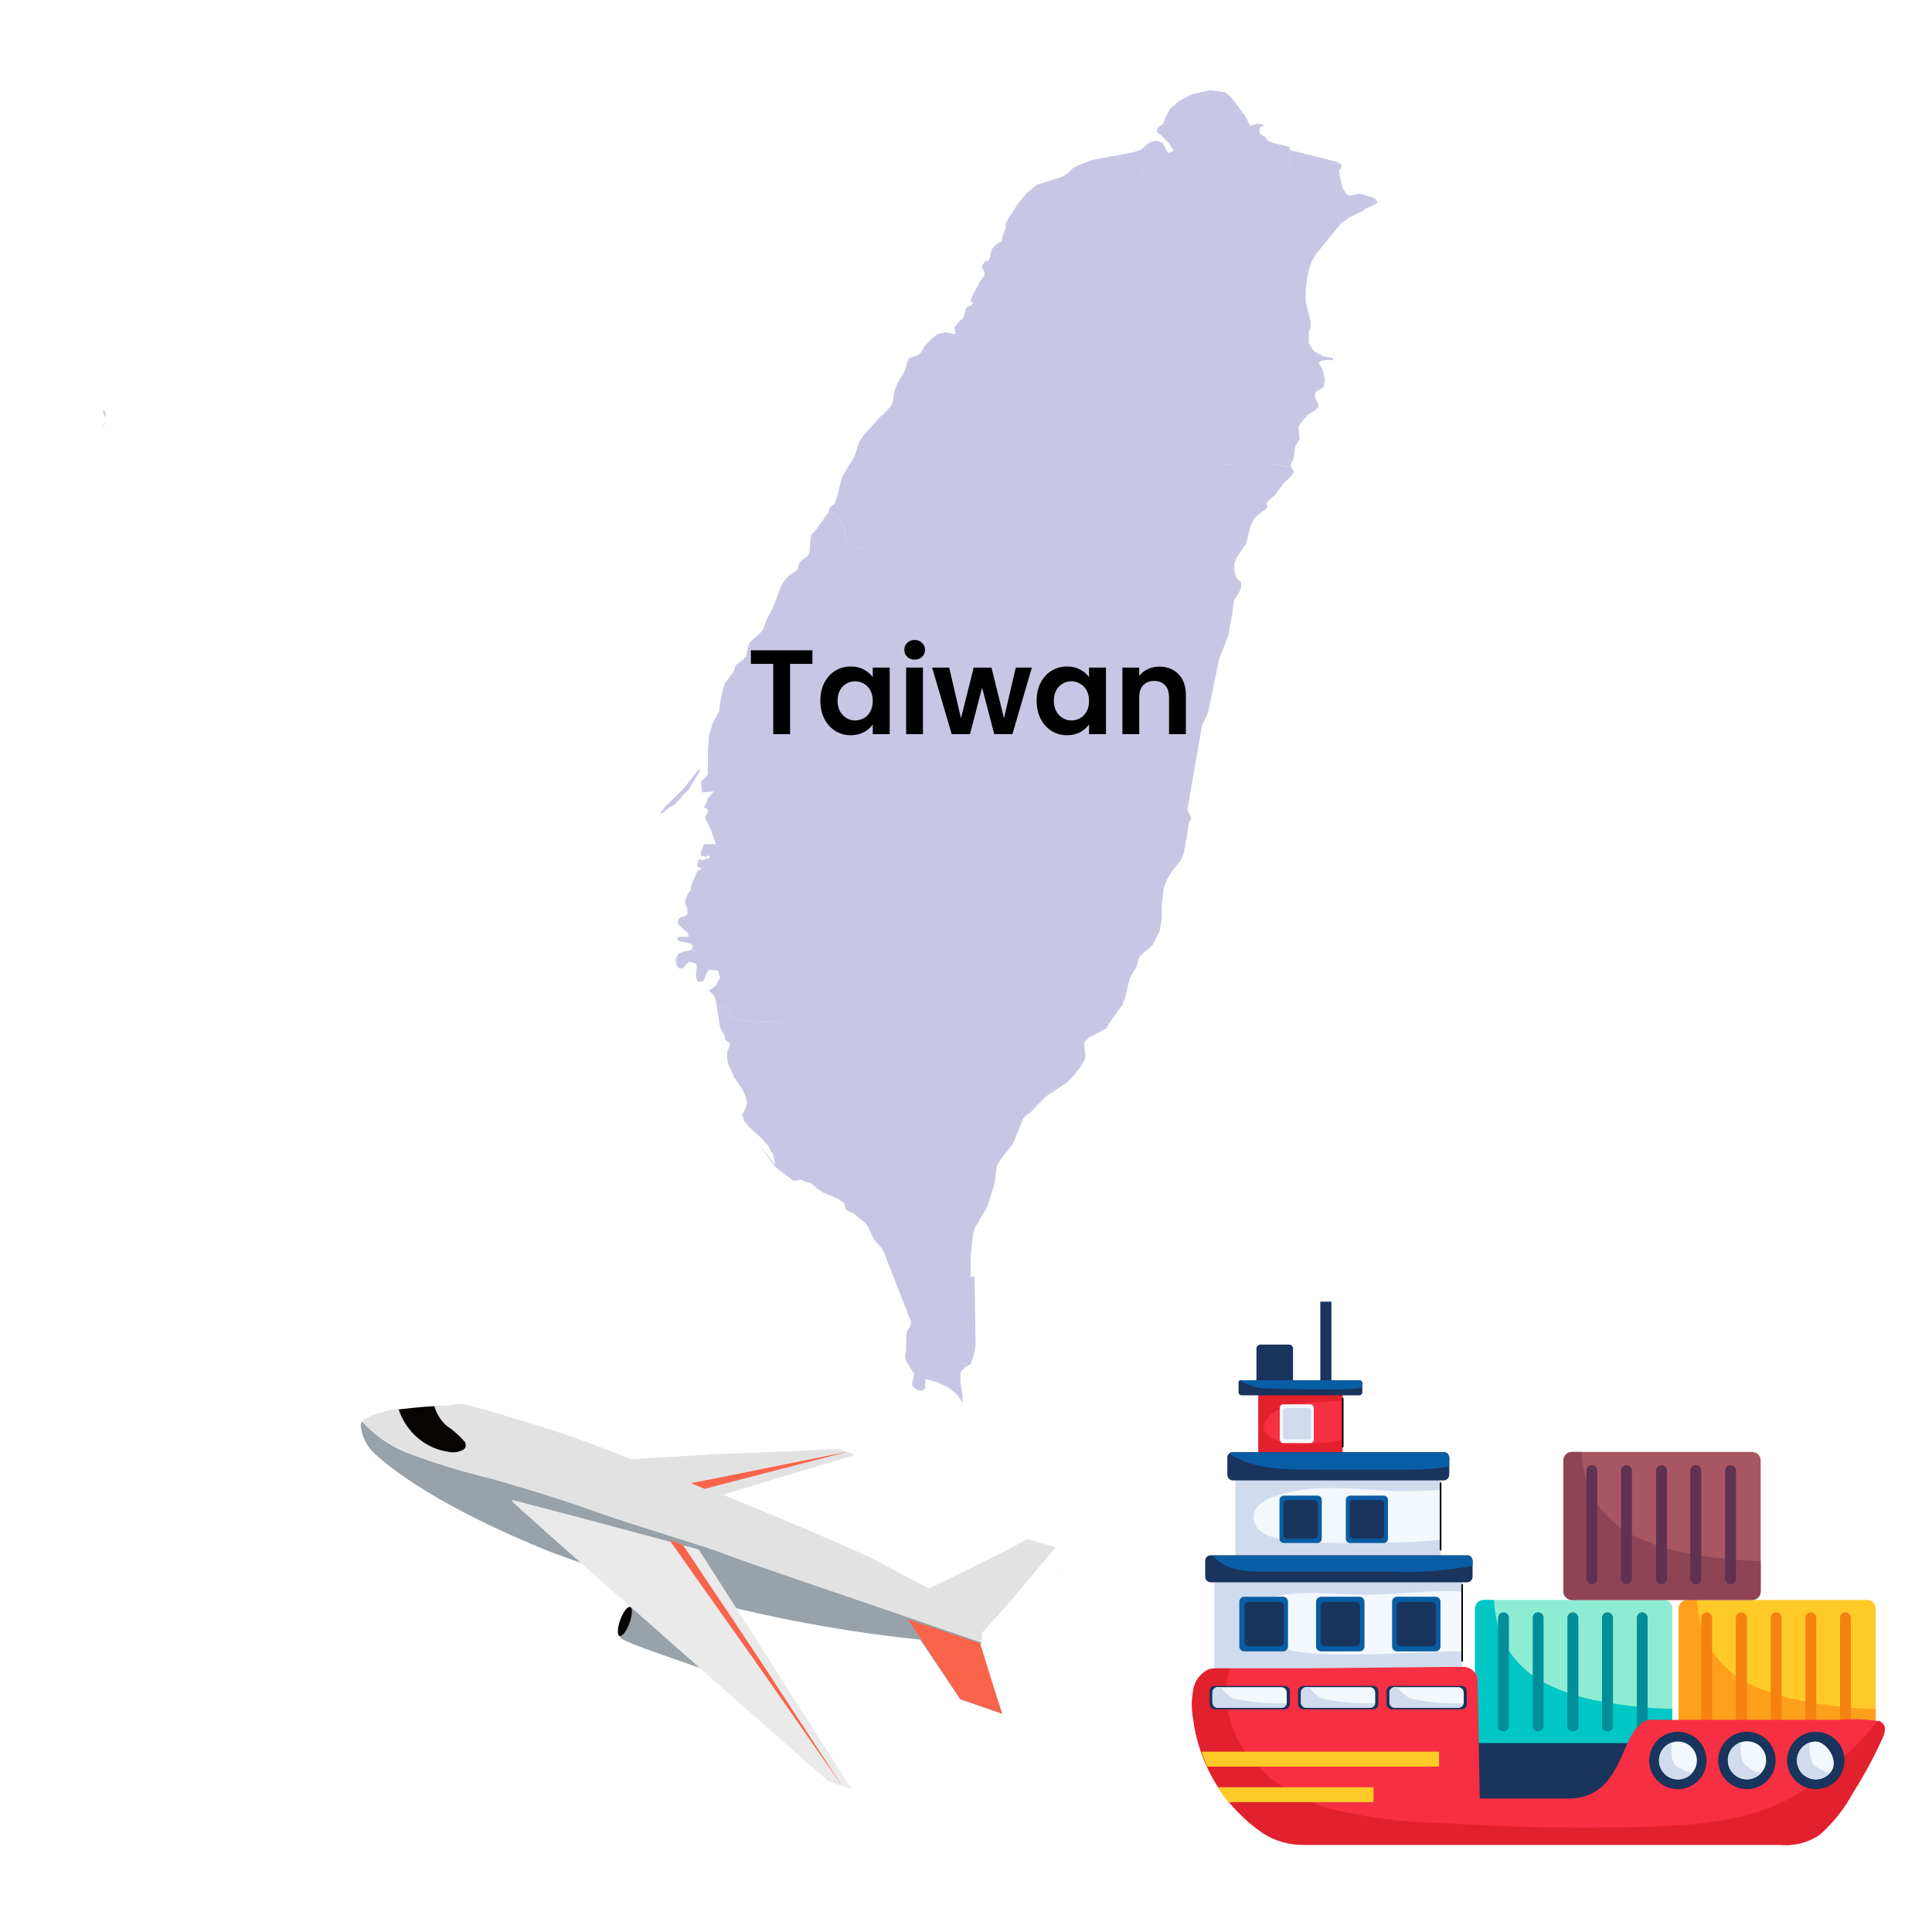 <svg width="150" height="150" viewBox="0 0 150 150" fill="none" xmlns="http://www.w3.org/2000/svg">
<path d="M48.07 126.869C48.17 127.209 48.01 127.239 50.17 128.029C52.33 128.819 55.51 129.899 55.51 129.899L54.24 127.149L51.32 124.689H49.32L48.89 124.799L48.35 126.429L48.07 126.869Z" fill="#99A2A9"/>
<path d="M48.871 126.021C49.099 125.398 49.123 124.835 48.926 124.763C48.729 124.691 48.385 125.137 48.157 125.76C47.93 126.382 47.905 126.945 48.102 127.017C48.299 127.089 48.643 126.643 48.871 126.021Z" fill="#080403"/>
<path d="M77.82 133.05L74.56 131.95L71.44 127.3C66.652 126.809 61.901 126.001 57.22 124.88C51.32 123.3 45.72 121.68 42.5 120.39C39.28 119.1 32.73 116.18 29.13 112.9C28.472 112.315 28.067 111.497 28 110.62C28.02 110.525 28.054 110.434 28.1 110.35C29.041 111.399 30.206 112.223 31.51 112.76C33.688 113.584 35.915 114.268 38.18 114.81C38.18 114.81 42.9 116.14 45.85 117.22C48.8 118.3 54.64 120 56.29 120.65C57.94 121.3 68.29 124.8 68.29 124.8L76.22 127.53C76.22 127.53 76.09 127.67 76.09 127.7C76.09 127.73 76.56 129.26 76.56 129.26L77.82 133.05Z" fill="#99A2A9"/>
<path d="M78.33 124.46L76.24 126.78V127.17V127.53L68.31 124.8C68.31 124.8 57.93 121.3 56.31 120.65C54.69 120 48.83 118.3 45.88 117.22C42.93 116.14 38.21 114.81 38.21 114.81C35.945 114.268 33.718 113.584 31.54 112.76C30.236 112.223 29.071 111.399 28.13 110.35V110.26C28.956 109.796 29.868 109.503 30.81 109.4H30.92C31.72 109.32 32.76 109.18 33.69 109.15H34.25C36.06 109.15 34.51 108.43 39.97 110.15C43.029 111.023 46.034 112.075 48.97 113.3L55.42 112.91C55.42 112.91 64.18 112.56 64.19 112.53C64.2 112.5 65.19 112.53 65.19 112.53L66.4 112.95L56.13 116.05C56.13 116.05 65.95 120.05 68.22 121.26C70.49 122.47 71.99 123.3 72.13 123.3C72.27 123.3 77.89 120.49 77.89 120.49L79.78 119.49L81.96 120.14L78.33 124.46Z" fill="#E2E2E2"/>
<path d="M82.29 122.28L82.16 122.23" stroke="#F3F3F3" stroke-width="0.08" stroke-miterlimit="10"/>
<path d="M70.55 125.819L74.55 131.909L77.79 133.049L76.13 127.699V127.599L70.46 125.709L70.55 125.819Z" fill="#F9644B"/>
<path d="M39.78 116.589C39.78 116.699 64.27 138.269 64.27 138.269L66.13 138.919L54.25 120.299L44.92 117.799L39.78 116.459V116.609V116.589Z" fill="#EAEAEA"/>
<path d="M52.12 119.779L58.71 129.089L65.39 138.669L58.9 128.739L53.04 119.969L52.03 119.559L52.12 119.779Z" fill="#F9644B"/>
<path d="M53.72 115.129L53.74 115.199L54.71 115.589L65.82 112.709L55.06 114.879L53.72 115.129Z" fill="#F9644B"/>
<path d="M36 112.54C35.627 112.754 35.186 112.815 34.77 112.71C33.943 112.587 33.165 112.241 32.52 111.71C31.792 111.113 31.248 110.322 30.95 109.43C31.75 109.35 32.79 109.21 33.72 109.18C33.891 109.754 34.212 110.271 34.65 110.68C35.205 111.044 35.704 111.489 36.13 112C36.13 112.19 36.25 112.3 36 112.54Z" fill="#080403"/>
<path d="M102.51 101.061H103.37V107.401H102.51V101.061Z" fill="#19345D"/>
<path d="M100.39 107.231H97.55V104.701C97.55 104.618 97.582 104.54 97.641 104.481C97.699 104.423 97.778 104.391 97.86 104.391H100.08C100.162 104.391 100.241 104.423 100.299 104.481C100.357 104.54 100.39 104.618 100.39 104.701V107.231Z" fill="#19345D"/>
<path d="M129.84 124.881V135.001C129.843 135.088 129.828 135.174 129.796 135.256C129.765 135.337 129.717 135.411 129.657 135.473C129.596 135.536 129.524 135.585 129.443 135.619C129.363 135.653 129.277 135.671 129.19 135.671H115.19C115.012 135.671 114.842 135.6 114.716 135.474C114.591 135.349 114.52 135.178 114.52 135.001V124.881C114.523 124.705 114.594 124.537 114.72 124.413C114.845 124.29 115.014 124.221 115.19 124.221H129.19C129.276 124.221 129.362 124.238 129.441 124.271C129.521 124.304 129.593 124.353 129.653 124.415C129.714 124.476 129.761 124.549 129.793 124.629C129.826 124.709 129.841 124.795 129.84 124.881Z" fill="#8EECD3"/>
<path d="M129.84 132.681V135.001C129.843 135.088 129.828 135.174 129.796 135.256C129.765 135.337 129.717 135.411 129.657 135.473C129.596 135.536 129.524 135.585 129.443 135.619C129.363 135.653 129.277 135.671 129.19 135.671H115.19C115.012 135.671 114.842 135.6 114.716 135.474C114.591 135.349 114.52 135.178 114.52 135.001V124.881C114.523 124.705 114.594 124.537 114.72 124.413C114.845 124.29 115.014 124.221 115.19 124.221H116C116.044 125.406 116.33 126.57 116.84 127.641C117.575 128.973 118.698 130.051 120.06 130.731C121.412 131.394 122.854 131.856 124.34 132.101C126.155 132.442 127.994 132.636 129.84 132.681Z" fill="#00C6C5"/>
<path d="M116.73 134.43C116.618 134.43 116.511 134.385 116.433 134.307C116.354 134.228 116.31 134.121 116.31 134.01V125.61C116.308 125.554 116.318 125.498 116.339 125.446C116.359 125.394 116.39 125.346 116.429 125.306C116.468 125.266 116.515 125.234 116.567 125.213C116.618 125.191 116.674 125.18 116.73 125.18C116.786 125.18 116.841 125.191 116.893 125.213C116.944 125.234 116.991 125.266 117.03 125.306C117.069 125.346 117.1 125.394 117.121 125.446C117.141 125.498 117.151 125.554 117.15 125.61V134C117.151 134.056 117.141 134.111 117.121 134.163C117.1 134.216 117.069 134.263 117.03 134.303C116.991 134.343 116.944 134.375 116.893 134.397C116.841 134.419 116.786 134.43 116.73 134.43Z" fill="#018E9A"/>
<path d="M119.42 134.43C119.364 134.43 119.309 134.419 119.257 134.397C119.205 134.375 119.159 134.343 119.12 134.303C119.08 134.263 119.05 134.216 119.029 134.164C119.009 134.112 118.999 134.056 119 134V125.6C118.999 125.544 119.009 125.488 119.029 125.436C119.05 125.384 119.08 125.337 119.12 125.296C119.159 125.256 119.205 125.225 119.257 125.203C119.309 125.181 119.364 125.17 119.42 125.17C119.476 125.17 119.532 125.181 119.583 125.203C119.635 125.225 119.682 125.256 119.721 125.296C119.76 125.337 119.791 125.384 119.811 125.436C119.832 125.488 119.841 125.544 119.84 125.6V134C119.841 134.056 119.832 134.112 119.811 134.164C119.791 134.216 119.76 134.263 119.721 134.303C119.682 134.343 119.635 134.375 119.583 134.397C119.532 134.419 119.476 134.43 119.42 134.43Z" fill="#018E9A"/>
<path d="M122.11 134.43C121.999 134.43 121.892 134.385 121.813 134.307C121.734 134.228 121.69 134.121 121.69 134.01V125.61C121.689 125.554 121.699 125.498 121.719 125.446C121.74 125.394 121.77 125.346 121.809 125.306C121.849 125.266 121.895 125.234 121.947 125.213C121.999 125.191 122.054 125.18 122.11 125.18C122.224 125.18 122.333 125.225 122.414 125.306C122.495 125.386 122.54 125.496 122.54 125.61V134C122.541 134.057 122.531 134.113 122.51 134.166C122.489 134.219 122.457 134.267 122.417 134.307C122.377 134.347 122.329 134.379 122.276 134.4C122.223 134.421 122.167 134.431 122.11 134.43Z" fill="#018E9A"/>
<path d="M124.81 134.43C124.754 134.431 124.698 134.421 124.646 134.401C124.594 134.38 124.546 134.349 124.506 134.31C124.466 134.271 124.435 134.224 124.413 134.173C124.391 134.121 124.38 134.066 124.38 134.01V125.61C124.38 125.496 124.425 125.386 124.506 125.306C124.586 125.225 124.696 125.18 124.81 125.18C124.866 125.18 124.921 125.191 124.973 125.213C125.025 125.234 125.071 125.266 125.11 125.306C125.15 125.346 125.18 125.394 125.201 125.446C125.221 125.498 125.231 125.554 125.23 125.61V134C125.231 134.056 125.221 134.111 125.201 134.163C125.18 134.216 125.15 134.263 125.11 134.303C125.071 134.343 125.025 134.375 124.973 134.397C124.921 134.419 124.866 134.43 124.81 134.43Z" fill="#018E9A"/>
<path d="M127.5 134.43C127.388 134.43 127.281 134.385 127.203 134.307C127.124 134.228 127.08 134.121 127.08 134.01V125.61C127.078 125.554 127.088 125.498 127.109 125.446C127.129 125.394 127.16 125.346 127.199 125.306C127.238 125.266 127.285 125.234 127.337 125.213C127.388 125.191 127.444 125.18 127.5 125.18C127.556 125.18 127.611 125.191 127.663 125.213C127.714 125.234 127.761 125.266 127.8 125.306C127.839 125.346 127.87 125.394 127.891 125.446C127.911 125.498 127.921 125.554 127.92 125.61V134C127.921 134.056 127.911 134.111 127.891 134.163C127.87 134.216 127.839 134.263 127.8 134.303C127.761 134.343 127.714 134.375 127.663 134.397C127.611 134.419 127.556 134.43 127.5 134.43Z" fill="#018E9A"/>
<path d="M145.63 124.881V135.001C145.631 135.088 145.615 135.175 145.583 135.256C145.55 135.338 145.502 135.412 145.44 135.474C145.379 135.536 145.306 135.586 145.225 135.62C145.144 135.653 145.058 135.671 144.97 135.671H131C130.822 135.671 130.652 135.6 130.526 135.474C130.401 135.349 130.33 135.178 130.33 135.001V124.881C130.333 124.705 130.404 124.537 130.53 124.413C130.655 124.29 130.824 124.221 131 124.221H145C145.17 124.228 145.33 124.301 145.447 124.424C145.565 124.547 145.63 124.711 145.63 124.881Z" fill="#FFCA28"/>
<path d="M145.63 132.681V135.001C145.631 135.088 145.615 135.175 145.583 135.256C145.55 135.338 145.502 135.412 145.44 135.474C145.379 135.536 145.306 135.586 145.225 135.62C145.144 135.653 145.058 135.671 144.97 135.671H131C130.822 135.671 130.652 135.6 130.526 135.474C130.401 135.349 130.33 135.178 130.33 135.001V124.881C130.333 124.705 130.404 124.537 130.53 124.413C130.655 124.29 130.824 124.221 131 124.221H131.75C131.799 125.405 132.085 126.568 132.59 127.641C133.326 128.973 134.448 130.051 135.81 130.731C138.42 132.081 142.69 132.621 145.63 132.681Z" fill="#FF9F1C"/>
<path d="M132.51 134.43C132.399 134.43 132.292 134.385 132.213 134.307C132.134 134.228 132.09 134.121 132.09 134.01V125.61C132.089 125.554 132.099 125.498 132.119 125.446C132.14 125.394 132.17 125.346 132.209 125.306C132.249 125.266 132.295 125.234 132.347 125.213C132.399 125.191 132.454 125.18 132.51 125.18C132.566 125.18 132.621 125.191 132.673 125.213C132.725 125.234 132.771 125.266 132.811 125.306C132.85 125.346 132.88 125.394 132.901 125.446C132.921 125.498 132.931 125.554 132.93 125.61V134C132.931 134.056 132.921 134.111 132.901 134.163C132.88 134.216 132.85 134.263 132.811 134.303C132.771 134.343 132.725 134.375 132.673 134.397C132.621 134.419 132.566 134.43 132.51 134.43Z" fill="#F58210"/>
<path d="M135.2 134.43C135.144 134.431 135.088 134.421 135.036 134.401C134.984 134.38 134.937 134.349 134.897 134.31C134.856 134.271 134.825 134.224 134.803 134.173C134.781 134.121 134.77 134.066 134.77 134.01V125.61C134.77 125.496 134.815 125.386 134.896 125.306C134.977 125.225 135.086 125.18 135.2 125.18C135.314 125.18 135.423 125.225 135.504 125.306C135.585 125.386 135.63 125.496 135.63 125.61V134C135.631 134.057 135.621 134.113 135.6 134.166C135.579 134.219 135.547 134.267 135.507 134.307C135.467 134.347 135.419 134.379 135.366 134.4C135.313 134.421 135.257 134.431 135.2 134.43Z" fill="#F58210"/>
<path d="M137.9 134.43C137.789 134.43 137.682 134.385 137.603 134.307C137.524 134.228 137.48 134.121 137.48 134.01V125.61C137.479 125.554 137.489 125.498 137.509 125.446C137.53 125.394 137.56 125.346 137.6 125.306C137.639 125.266 137.685 125.234 137.737 125.213C137.789 125.191 137.844 125.18 137.9 125.18C137.956 125.18 138.012 125.191 138.063 125.213C138.115 125.234 138.162 125.266 138.201 125.306C138.24 125.346 138.271 125.394 138.291 125.446C138.312 125.498 138.321 125.554 138.32 125.61V134C138.321 134.056 138.312 134.111 138.291 134.163C138.271 134.216 138.24 134.263 138.201 134.303C138.162 134.343 138.115 134.375 138.063 134.397C138.012 134.419 137.956 134.43 137.9 134.43Z" fill="#F58210"/>
<path d="M140.59 134.43C140.479 134.43 140.372 134.385 140.293 134.307C140.214 134.228 140.17 134.121 140.17 134.01V125.61C140.169 125.554 140.179 125.498 140.199 125.446C140.22 125.394 140.25 125.346 140.289 125.306C140.329 125.266 140.375 125.234 140.427 125.213C140.479 125.191 140.534 125.18 140.59 125.18C140.646 125.18 140.701 125.191 140.753 125.213C140.805 125.234 140.851 125.266 140.891 125.306C140.93 125.346 140.96 125.394 140.981 125.446C141.001 125.498 141.011 125.554 141.01 125.61V134C141.011 134.056 141.001 134.111 140.981 134.163C140.96 134.216 140.93 134.263 140.891 134.303C140.851 134.343 140.805 134.375 140.753 134.397C140.701 134.419 140.646 134.43 140.59 134.43Z" fill="#F58210"/>
<path d="M143.28 134.43C143.169 134.43 143.062 134.385 142.983 134.307C142.904 134.228 142.86 134.121 142.86 134.01V125.61C142.859 125.554 142.869 125.498 142.889 125.446C142.91 125.394 142.94 125.346 142.979 125.306C143.019 125.266 143.065 125.234 143.117 125.213C143.169 125.191 143.224 125.18 143.28 125.18C143.336 125.18 143.391 125.191 143.443 125.213C143.495 125.234 143.541 125.266 143.581 125.306C143.62 125.346 143.65 125.394 143.671 125.446C143.691 125.498 143.701 125.554 143.7 125.61V134C143.701 134.056 143.691 134.111 143.671 134.163C143.65 134.216 143.62 134.263 143.581 134.303C143.541 134.343 143.495 134.375 143.443 134.397C143.391 134.419 143.336 134.43 143.28 134.43Z" fill="#F58210"/>
<path d="M136.7 113.39V123.55C136.701 123.637 136.685 123.723 136.653 123.804C136.622 123.884 136.574 123.958 136.514 124.02C136.453 124.082 136.381 124.132 136.302 124.166C136.222 124.201 136.137 124.219 136.05 124.22H122.05C121.873 124.218 121.704 124.146 121.579 124.021C121.454 123.896 121.382 123.727 121.38 123.55V113.39C121.383 113.215 121.454 113.047 121.58 112.923C121.705 112.8 121.874 112.73 122.05 112.73H136.05C136.223 112.733 136.389 112.804 136.51 112.927C136.632 113.051 136.7 113.217 136.7 113.39Z" fill="#A85662"/>
<path d="M136.7 121.19V123.55C136.701 123.637 136.685 123.723 136.653 123.804C136.622 123.884 136.574 123.958 136.514 124.02C136.453 124.082 136.381 124.132 136.302 124.166C136.222 124.201 136.137 124.219 136.05 124.22H122.05C121.873 124.218 121.704 124.146 121.579 124.021C121.454 123.896 121.382 123.727 121.38 123.55V113.39C121.383 113.215 121.454 113.047 121.58 112.923C121.705 112.8 121.874 112.73 122.05 112.73H122.8C122.845 113.919 123.131 115.086 123.64 116.16C124.373 117.492 125.497 118.567 126.86 119.24C128.212 119.904 129.654 120.365 131.14 120.61C132.974 120.96 134.834 121.154 136.7 121.19Z" fill="#8E4455"/>
<path d="M123.59 123C123.534 123 123.479 122.989 123.427 122.967C123.375 122.945 123.329 122.914 123.289 122.873C123.25 122.833 123.22 122.786 123.199 122.734C123.179 122.682 123.169 122.626 123.17 122.57V114.17C123.17 114.059 123.214 113.952 123.293 113.873C123.372 113.794 123.479 113.75 123.59 113.75C123.701 113.75 123.808 113.794 123.887 113.873C123.966 113.952 124.01 114.059 124.01 114.17V122.57C124.011 122.626 124.002 122.682 123.981 122.734C123.96 122.786 123.93 122.833 123.891 122.873C123.851 122.914 123.805 122.945 123.753 122.967C123.701 122.989 123.646 123 123.59 123Z" fill="#603151"/>
<path d="M126.28 123C126.224 123 126.169 122.989 126.117 122.967C126.065 122.945 126.019 122.914 125.979 122.873C125.94 122.833 125.91 122.786 125.889 122.734C125.869 122.682 125.859 122.626 125.86 122.57V114.17C125.86 114.059 125.904 113.952 125.983 113.873C126.062 113.794 126.169 113.75 126.28 113.75C126.391 113.75 126.498 113.794 126.577 113.873C126.656 113.952 126.7 114.059 126.7 114.17V122.57C126.701 122.626 126.691 122.682 126.671 122.734C126.65 122.786 126.62 122.833 126.581 122.873C126.541 122.914 126.495 122.945 126.443 122.967C126.391 122.989 126.336 123 126.28 123Z" fill="#603151"/>
<path d="M129 123C128.944 123 128.888 122.989 128.837 122.967C128.785 122.945 128.738 122.914 128.699 122.873C128.66 122.833 128.629 122.786 128.609 122.734C128.588 122.682 128.578 122.626 128.58 122.57V114.17C128.58 114.059 128.624 113.952 128.703 113.873C128.781 113.794 128.888 113.75 129 113.75C129.111 113.75 129.218 113.794 129.297 113.873C129.375 113.952 129.42 114.059 129.42 114.17V122.57C129.421 122.626 129.411 122.682 129.391 122.734C129.37 122.786 129.339 122.833 129.3 122.873C129.261 122.914 129.214 122.945 129.163 122.967C129.111 122.989 129.056 123 129 123Z" fill="#603151"/>
<path d="M131.66 123C131.546 123 131.437 122.955 131.356 122.874C131.275 122.794 131.23 122.684 131.23 122.57V114.17C131.23 114.114 131.241 114.059 131.263 114.007C131.285 113.955 131.316 113.909 131.357 113.87C131.397 113.83 131.444 113.8 131.496 113.779C131.548 113.759 131.604 113.749 131.66 113.75C131.716 113.749 131.772 113.759 131.824 113.779C131.876 113.8 131.923 113.83 131.963 113.87C132.004 113.909 132.035 113.955 132.057 114.007C132.079 114.059 132.09 114.114 132.09 114.17V122.57C132.09 122.684 132.045 122.794 131.964 122.874C131.883 122.955 131.774 123 131.66 123Z" fill="#603151"/>
<path d="M134.36 123C134.304 123 134.249 122.989 134.197 122.967C134.145 122.945 134.099 122.914 134.059 122.873C134.02 122.833 133.99 122.786 133.969 122.734C133.949 122.682 133.939 122.626 133.94 122.57V114.17C133.94 114.059 133.984 113.952 134.063 113.873C134.142 113.794 134.249 113.75 134.36 113.75C134.471 113.75 134.578 113.794 134.657 113.873C134.736 113.952 134.78 114.059 134.78 114.17V122.57C134.781 122.626 134.772 122.682 134.751 122.734C134.73 122.786 134.7 122.833 134.661 122.873C134.622 122.914 134.575 122.945 134.523 122.967C134.472 122.989 134.416 123 134.36 123Z" fill="#603151"/>
<path d="M97.69 108H104.24V113.44H97.69V108Z" fill="#E2212E"/>
<path d="M104.24 108.79V111.86C103.87 111.86 103.48 111.94 103.11 111.98C101.76 112.12 99.9 112.3 98.73 111.65C98 111.25 97.85 110.51 98.73 109.79C99.429 109.225 100.302 108.921 101.2 108.93C101.87 108.86 103.52 108.77 104.24 108.79Z" fill="#F72F43"/>
<path d="M95.91 114.16H111.84V121.07H95.91V114.16Z" fill="#D0DCEE"/>
<path d="M111.84 115.681V119.541C110.58 119.691 109.31 119.731 108.06 119.761C106.14 119.761 104.22 119.821 102.29 119.761C101.12 119.761 98.86 119.641 97.93 118.921C97.752 118.807 97.604 118.651 97.5 118.468C97.395 118.284 97.336 118.078 97.328 117.867C97.32 117.656 97.364 117.446 97.454 117.255C97.545 117.064 97.681 116.898 97.85 116.771C98.169 116.514 98.531 116.318 98.92 116.191C102.04 115.061 105.49 115.721 108.81 115.761C109.82 115.771 110.83 115.741 111.84 115.681Z" fill="#F2F8FD"/>
<path d="M112.52 113.171V114.501C112.52 114.616 112.475 114.726 112.395 114.808C112.314 114.891 112.205 114.938 112.09 114.941H95.72C95.605 114.938 95.496 114.891 95.415 114.808C95.335 114.726 95.29 114.616 95.29 114.501V113.171C95.287 113.107 95.3 113.043 95.328 112.985C95.356 112.928 95.398 112.878 95.45 112.841C95.486 112.806 95.528 112.78 95.575 112.763C95.621 112.745 95.671 112.738 95.72 112.741H112.09C112.204 112.741 112.313 112.786 112.394 112.867C112.475 112.947 112.52 113.057 112.52 113.171Z" fill="#19345D"/>
<path d="M94.28 122.23H113.52V131.47H94.28V122.23Z" fill="#D0DCEE"/>
<path d="M113.52 123.56V128.21H112.32C108.93 128.32 105.54 128.59 102.16 128.38C101.022 128.348 99.899 128.118 98.84 127.7C97.49 127.11 97.07 126.13 97.26 125.37C97.43 124.968 97.706 124.619 98.058 124.361C98.41 124.102 98.825 123.943 99.26 123.9C101.26 123.47 103.43 123.79 105.53 123.81C108.22 123.88 110.88 123.4 113.52 123.56Z" fill="#F2F8FD"/>
<path d="M112.5 135.33H130.34V140.27H112.5V135.33Z" fill="#19345D"/>
<path d="M146.19 134.86C145.52 136.358 144.742 137.806 143.86 139.19C143.197 140.422 142.32 141.526 141.27 142.45C140.363 143.064 139.27 143.34 138.18 143.23H101.18C100.075 143.236 98.992 142.924 98.06 142.33C96.58 141.317 95.332 140.002 94.398 138.471C93.464 136.94 92.865 135.229 92.64 133.45C92.51 132.726 92.51 131.984 92.64 131.26C92.682 130.909 92.812 130.575 93.019 130.288C93.225 130.001 93.501 129.771 93.82 129.62C93.993 129.559 94.176 129.528 94.36 129.53H95.47H95.97H101.19L112.62 129.42H113.62C113.763 129.419 113.905 129.446 114.038 129.499C114.171 129.553 114.291 129.632 114.394 129.732C114.496 129.832 114.577 129.952 114.633 130.084C114.689 130.215 114.719 130.357 114.72 130.5L114.89 139.63H121.84C122.813 139.651 123.756 139.292 124.47 138.63C125.75 137.35 126.14 135.49 126.79 134.53C127.06 134.13 127.52 133.59 128.04 133.53C128.333 133.515 128.627 133.515 128.92 133.53H142.87C143.796 133.448 144.729 133.472 145.65 133.6C145.72 133.608 145.787 133.628 145.85 133.66C146.39 133.8 146.44 134.29 146.19 134.86Z" fill="#F72F43"/>
<path d="M146.19 134.861C145.52 136.36 144.742 137.807 143.86 139.191C143.197 140.423 142.32 141.527 141.27 142.451C140.363 143.066 139.27 143.342 138.18 143.231H101.18C100.075 143.237 98.992 142.925 98.06 142.331C96.58 141.318 95.332 140.003 94.398 138.472C93.464 136.942 92.865 135.23 92.64 133.451C92.51 132.727 92.51 131.986 92.64 131.261C92.682 130.911 92.812 130.576 93.019 130.289C93.225 130.002 93.501 129.773 93.82 129.621C93.993 129.56 94.176 129.529 94.36 129.531H95.47C95.174 130.679 95.144 131.879 95.382 133.039C95.619 134.2 96.118 135.292 96.84 136.231C98.582 138.369 100.978 139.876 103.66 140.521C106.321 141.156 109.044 141.491 111.78 141.521C117.578 141.911 123.392 142.001 129.2 141.791C132.51 141.611 135.9 141.221 138.85 139.691C141.63 138.231 143.76 135.931 145.85 133.591C146.39 133.801 146.44 134.291 146.19 134.861Z" fill="#E2212E"/>
<path d="M114.33 121.18V122.42C114.33 122.476 114.319 122.532 114.297 122.585C114.275 122.637 114.244 122.684 114.204 122.724C114.164 122.764 114.117 122.796 114.064 122.817C114.012 122.839 113.956 122.85 113.9 122.85H94C93.886 122.85 93.776 122.805 93.696 122.724C93.615 122.643 93.57 122.534 93.57 122.42V121.18C93.57 121.066 93.615 120.957 93.696 120.876C93.776 120.795 93.886 120.75 94 120.75H114C114.096 120.773 114.181 120.828 114.241 120.906C114.301 120.985 114.333 121.081 114.33 121.18Z" fill="#19345D"/>
<path d="M130.27 138.911C131.502 138.911 132.5 137.913 132.5 136.681C132.5 135.45 131.502 134.451 130.27 134.451C129.038 134.451 128.04 135.45 128.04 136.681C128.04 137.913 129.038 138.911 130.27 138.911Z" fill="#19345D"/>
<path d="M131.37 137.661C131.233 137.817 131.063 137.942 130.874 138.026C130.684 138.111 130.478 138.153 130.27 138.151C129.933 138.15 129.608 138.034 129.347 137.821C129.086 137.609 128.905 137.314 128.836 136.985C128.766 136.655 128.812 136.312 128.965 136.013C129.118 135.713 129.369 135.475 129.676 135.338C129.983 135.201 130.328 135.174 130.653 135.261C130.978 135.347 131.264 135.543 131.462 135.815C131.66 136.087 131.759 136.418 131.742 136.754C131.726 137.09 131.594 137.41 131.37 137.661Z" fill="#F2F8FD"/>
<path d="M131.37 137.661C131.233 137.817 131.063 137.942 130.874 138.027C130.684 138.111 130.478 138.154 130.27 138.151C129.923 138.149 129.587 138.024 129.324 137.799C129.06 137.574 128.884 137.262 128.828 136.919C128.771 136.577 128.838 136.225 129.016 135.927C129.194 135.629 129.472 135.404 129.8 135.291C129.751 135.663 129.751 136.039 129.8 136.411C129.82 136.595 129.886 136.77 129.993 136.921C130.1 137.071 130.243 137.192 130.41 137.271C130.704 137.458 131.029 137.59 131.37 137.661Z" fill="#D0DCEE"/>
<path d="M135.63 138.911C136.862 138.911 137.86 137.913 137.86 136.681C137.86 135.45 136.862 134.451 135.63 134.451C134.398 134.451 133.4 135.45 133.4 136.681C133.4 137.913 134.398 138.911 135.63 138.911Z" fill="#19345D"/>
<path d="M136.73 137.66C136.529 137.883 136.265 138.04 135.973 138.109C135.681 138.179 135.375 138.158 135.095 138.05C134.815 137.941 134.575 137.75 134.406 137.502C134.237 137.254 134.148 136.96 134.15 136.66C134.149 136.352 134.245 136.053 134.425 135.803C134.604 135.553 134.858 135.367 135.15 135.27C135.303 135.213 135.466 135.185 135.63 135.19C135.918 135.185 136.201 135.266 136.444 135.421C136.686 135.576 136.878 135.799 136.996 136.062C137.113 136.325 137.15 136.617 137.103 136.901C137.056 137.185 136.926 137.449 136.73 137.66Z" fill="#F2F8FD"/>
<path d="M136.73 137.661C136.529 137.885 136.265 138.041 135.973 138.111C135.681 138.181 135.375 138.16 135.095 138.051C134.815 137.943 134.575 137.752 134.406 137.504C134.237 137.255 134.148 136.962 134.15 136.661C134.149 136.354 134.245 136.054 134.425 135.804C134.604 135.555 134.858 135.368 135.15 135.271C135.15 135.271 135.15 135.361 135.15 135.401C135.091 135.906 135.167 136.416 135.37 136.881C135.734 137.273 136.208 137.545 136.73 137.661Z" fill="#D0DCEE"/>
<path d="M140.98 138.911C142.212 138.911 143.21 137.913 143.21 136.681C143.21 135.45 142.212 134.451 140.98 134.451C139.748 134.451 138.75 135.45 138.75 136.681C138.75 137.913 139.748 138.911 140.98 138.911Z" fill="#19345D"/>
<path d="M142.08 137.661C141.916 137.844 141.71 137.982 141.479 138.065C141.249 138.148 141.001 138.171 140.759 138.134C140.517 138.096 140.288 137.999 140.093 137.85C139.898 137.701 139.743 137.507 139.643 137.283C139.543 137.059 139.5 136.814 139.518 136.57C139.537 136.326 139.616 136.09 139.749 135.884C139.882 135.678 140.064 135.509 140.279 135.391C140.494 135.274 140.735 135.212 140.98 135.211C141.8 135.211 142.91 136.751 142.08 137.661Z" fill="#F2F8FD"/>
<path d="M142.08 137.661C141.93 137.829 141.744 137.96 141.536 138.045C141.327 138.13 141.102 138.165 140.878 138.149C140.653 138.133 140.436 138.066 140.241 137.952C140.047 137.839 139.881 137.682 139.757 137.495C139.633 137.307 139.553 137.094 139.525 136.871C139.496 136.647 139.519 136.421 139.592 136.208C139.664 135.995 139.785 135.801 139.944 135.643C140.103 135.484 140.297 135.363 140.51 135.291C140.51 135.291 140.51 135.381 140.51 135.421C140.457 135.925 140.533 136.434 140.73 136.901C140.851 137.052 141 137.178 141.17 137.271C141.448 137.454 141.756 137.586 142.08 137.661Z" fill="#D0DCEE"/>
<path d="M99.74 132.711H94.33C94.275 132.712 94.221 132.702 94.17 132.682C94.119 132.662 94.073 132.632 94.034 132.594C93.995 132.556 93.963 132.51 93.942 132.46C93.921 132.41 93.91 132.355 93.91 132.301V131.301C93.91 131.246 93.921 131.192 93.942 131.142C93.963 131.091 93.995 131.045 94.034 131.007C94.073 130.969 94.119 130.939 94.17 130.919C94.221 130.899 94.275 130.889 94.33 130.891H99.74C99.849 130.891 99.953 130.934 100.03 131.011C100.107 131.088 100.15 131.192 100.15 131.301V132.301C100.15 132.409 100.107 132.514 100.03 132.591C99.953 132.668 99.849 132.711 99.74 132.711Z" fill="#19345D"/>
<path d="M99.9 131.41V132.17C99.904 132.193 99.904 132.217 99.9 132.24C99.888 132.339 99.838 132.43 99.763 132.495C99.687 132.559 99.59 132.593 99.49 132.59H94.55C94.439 132.59 94.332 132.546 94.253 132.467C94.174 132.388 94.13 132.282 94.13 132.17V131.41C94.13 131.299 94.174 131.192 94.253 131.113C94.332 131.034 94.439 130.99 94.55 130.99H99.48C99.591 130.99 99.698 131.034 99.777 131.113C99.856 131.192 99.9 131.299 99.9 131.41Z" fill="#F2F8FD"/>
<path d="M99.89 132.24C99.877 132.339 99.829 132.43 99.753 132.495C99.677 132.559 99.58 132.593 99.48 132.59H94.55C94.439 132.59 94.332 132.546 94.253 132.467C94.174 132.388 94.13 132.282 94.13 132.17V131.41C94.13 131.299 94.174 131.192 94.253 131.113C94.332 131.034 94.439 130.99 94.55 130.99H94.82C94.973 131.278 95.198 131.522 95.473 131.697C95.748 131.872 96.064 131.973 96.39 131.99C97.545 132.195 98.718 132.278 99.89 132.24Z" fill="#D0DCEE"/>
<path d="M106.6 132.711H101.19C101.081 132.711 100.977 132.668 100.9 132.591C100.823 132.514 100.78 132.409 100.78 132.301V131.301C100.78 131.192 100.823 131.088 100.9 131.011C100.977 130.934 101.081 130.891 101.19 130.891H106.6C106.654 130.889 106.709 130.899 106.76 130.919C106.811 130.939 106.857 130.969 106.896 131.007C106.935 131.045 106.966 131.091 106.988 131.142C107.009 131.192 107.02 131.246 107.02 131.301V132.301C107.02 132.355 107.009 132.41 106.988 132.46C106.966 132.51 106.935 132.556 106.896 132.594C106.857 132.632 106.811 132.662 106.76 132.682C106.709 132.702 106.654 132.712 106.6 132.711Z" fill="#19345D"/>
<path d="M106.77 131.41V132.17C106.774 132.193 106.774 132.217 106.77 132.24C106.757 132.339 106.708 132.43 106.633 132.495C106.557 132.559 106.459 132.593 106.36 132.59H101.43C101.318 132.59 101.212 132.546 101.133 132.467C101.054 132.388 101.01 132.282 101.01 132.17V131.41C101.01 131.299 101.054 131.192 101.133 131.113C101.212 131.034 101.318 130.99 101.43 130.99H106.36C106.469 130.993 106.574 131.038 106.65 131.117C106.727 131.195 106.77 131.301 106.77 131.41Z" fill="#F2F8FD"/>
<path d="M106.76 132.24C106.748 132.339 106.699 132.43 106.623 132.495C106.547 132.559 106.45 132.593 106.35 132.59H101.42C101.309 132.59 101.202 132.546 101.123 132.467C101.044 132.388 101 132.282 101 132.17V131.41C101 131.299 101.044 131.192 101.123 131.113C101.202 131.034 101.309 130.99 101.42 130.99H101.69C101.843 131.278 102.068 131.522 102.343 131.697C102.618 131.872 102.934 131.973 103.26 131.99C104.415 132.195 105.588 132.278 106.76 132.24Z" fill="#D0DCEE"/>
<path d="M113.47 132.711H108.06C107.951 132.711 107.847 132.667 107.77 132.591C107.693 132.514 107.65 132.409 107.65 132.301V131.301C107.65 131.192 107.693 131.088 107.77 131.011C107.847 130.934 107.951 130.891 108.06 130.891H113.47C113.579 130.891 113.683 130.934 113.76 131.011C113.837 131.088 113.88 131.192 113.88 131.301V132.301C113.88 132.409 113.837 132.514 113.76 132.591C113.683 132.667 113.579 132.711 113.47 132.711Z" fill="#19345D"/>
<path d="M113.64 131.41V132.17C113.644 132.193 113.644 132.217 113.64 132.24C113.623 132.337 113.573 132.426 113.498 132.49C113.423 132.554 113.328 132.589 113.23 132.59H108.3C108.188 132.59 108.082 132.546 108.003 132.467C107.924 132.388 107.88 132.282 107.88 132.17V131.41C107.88 131.299 107.924 131.192 108.003 131.113C108.082 131.034 108.188 130.99 108.3 130.99H113.23C113.34 130.993 113.444 131.038 113.52 131.117C113.597 131.195 113.64 131.301 113.64 131.41Z" fill="#F2F8FD"/>
<path d="M113.63 132.24C113.614 132.337 113.564 132.426 113.489 132.49C113.414 132.554 113.319 132.589 113.22 132.59H108.29C108.179 132.59 108.072 132.546 107.993 132.467C107.914 132.388 107.87 132.282 107.87 132.17V131.41C107.87 131.299 107.914 131.192 107.993 131.113C108.072 131.034 108.179 130.99 108.29 130.99H108.56C108.712 131.277 108.935 131.521 109.208 131.696C109.482 131.871 109.796 131.972 110.12 131.99C111.278 132.195 112.455 132.279 113.63 132.24Z" fill="#D0DCEE"/>
<path d="M111.73 136V137.16H93.73C93.57 136.78 93.41 136.39 93.28 136H111.73Z" fill="#FFCA28"/>
<path d="M106.64 138.76V139.92H95.37C95.065 139.554 94.787 139.166 94.54 138.76H106.64Z" fill="#FFCA28"/>
<path d="M114.33 121.181V121.561C112.276 121.966 110.181 122.121 108.09 122.021C106.09 122.021 104.02 122.021 101.98 122.021H98.18C97.352 122.059 96.523 121.975 95.72 121.771C95.116 121.604 94.579 121.255 94.18 120.771H113.9C114.011 120.771 114.117 120.814 114.197 120.89C114.277 120.967 114.325 121.071 114.33 121.181Z" fill="#095DA4"/>
<path d="M112.52 113.171V113.861C111.419 114.044 110.305 114.128 109.19 114.111C106.91 114.111 104.62 114.111 102.34 114.111C100.06 114.111 97.19 114.111 95.45 112.851C95.485 112.816 95.528 112.79 95.574 112.772C95.621 112.755 95.67 112.748 95.72 112.751H112.09C112.202 112.751 112.31 112.794 112.39 112.873C112.471 112.951 112.517 113.058 112.52 113.171Z" fill="#095DA4"/>
<path d="M105.77 107.351V108.091C105.77 108.155 105.745 108.216 105.699 108.261C105.654 108.306 105.593 108.331 105.53 108.331H96.4C96.336 108.331 96.275 108.306 96.23 108.261C96.185 108.216 96.16 108.155 96.16 108.091V107.351C96.159 107.314 96.166 107.278 96.182 107.245C96.198 107.212 96.221 107.183 96.25 107.161C96.299 107.147 96.351 107.147 96.4 107.161H105.53C105.586 107.16 105.64 107.178 105.684 107.213C105.728 107.247 105.758 107.296 105.77 107.351Z" fill="#19345D"/>
<path d="M105.77 107.351V107.731C105.156 107.838 104.533 107.885 103.91 107.871C102.74 107.871 99.17 107.871 98 107.771C97.375 107.714 96.774 107.505 96.25 107.161C96.299 107.147 96.351 107.147 96.4 107.161H105.53C105.586 107.16 105.64 107.178 105.684 107.213C105.728 107.247 105.758 107.296 105.77 107.351Z" fill="#095DA4"/>
<path d="M100 124.371V127.831C100 127.881 99.99 127.932 99.97 127.978C99.95 128.025 99.921 128.068 99.885 128.103C99.849 128.138 99.806 128.166 99.758 128.185C99.711 128.203 99.661 128.212 99.61 128.211H96.61C96.559 128.212 96.509 128.203 96.461 128.185C96.414 128.166 96.371 128.138 96.335 128.103C96.298 128.068 96.269 128.025 96.25 127.978C96.23 127.932 96.22 127.881 96.22 127.831V124.371C96.219 124.319 96.228 124.267 96.247 124.218C96.266 124.17 96.294 124.126 96.331 124.088C96.367 124.051 96.41 124.022 96.458 124.001C96.506 123.981 96.558 123.971 96.61 123.971H99.61C99.662 123.971 99.713 123.981 99.761 124.001C99.809 124.022 99.853 124.051 99.889 124.088C99.926 124.126 99.954 124.17 99.973 124.218C99.992 124.267 100.001 124.319 100 124.371Z" fill="#095DA4"/>
<path d="M99.69 124.691V127.501C99.69 127.543 99.682 127.584 99.665 127.622C99.649 127.66 99.625 127.695 99.596 127.724C99.566 127.753 99.53 127.775 99.492 127.79C99.453 127.805 99.411 127.812 99.37 127.811H96.94C96.858 127.811 96.779 127.778 96.721 127.72C96.662 127.662 96.63 127.583 96.63 127.501V124.691C96.63 124.608 96.662 124.528 96.72 124.468C96.778 124.409 96.857 124.374 96.94 124.371H99.37C99.455 124.371 99.536 124.405 99.596 124.465C99.656 124.525 99.69 124.606 99.69 124.691Z" fill="#19345D"/>
<path d="M105.94 124.371V127.831C105.94 127.931 105.9 128.028 105.829 128.099C105.757 128.171 105.661 128.211 105.56 128.211H102.56C102.459 128.211 102.362 128.171 102.291 128.099C102.22 128.028 102.18 127.931 102.18 127.831V124.371C102.178 124.319 102.187 124.268 102.206 124.221C102.224 124.173 102.252 124.129 102.287 124.092C102.322 124.055 102.364 124.025 102.411 124.004C102.458 123.983 102.509 123.972 102.56 123.971H105.56C105.611 123.972 105.662 123.983 105.708 124.004C105.755 124.025 105.797 124.055 105.833 124.092C105.868 124.129 105.896 124.173 105.914 124.221C105.932 124.268 105.941 124.319 105.94 124.371Z" fill="#095DA4"/>
<path d="M105.59 124.691V127.501C105.59 127.543 105.581 127.584 105.565 127.622C105.549 127.66 105.525 127.695 105.495 127.724C105.466 127.753 105.43 127.775 105.391 127.79C105.353 127.805 105.311 127.812 105.27 127.811H102.84C102.799 127.811 102.759 127.803 102.721 127.787C102.684 127.772 102.649 127.749 102.621 127.72C102.592 127.692 102.569 127.657 102.553 127.62C102.538 127.582 102.53 127.542 102.53 127.501V124.691C102.53 124.608 102.562 124.528 102.62 124.468C102.678 124.409 102.757 124.374 102.84 124.371H105.27C105.355 124.371 105.436 124.405 105.496 124.465C105.556 124.525 105.59 124.606 105.59 124.691Z" fill="#19345D"/>
<path d="M102.62 116.461V119.461C102.62 119.55 102.585 119.635 102.524 119.698C102.462 119.762 102.378 119.798 102.29 119.801H99.68C99.59 119.801 99.503 119.765 99.439 119.702C99.376 119.638 99.34 119.551 99.34 119.461V116.461C99.34 116.371 99.376 116.284 99.439 116.221C99.503 116.157 99.59 116.121 99.68 116.121H102.29C102.378 116.124 102.462 116.161 102.524 116.224C102.585 116.288 102.62 116.373 102.62 116.461Z" fill="#095DA4"/>
<path d="M102.31 116.741V119.191C102.31 119.262 102.281 119.331 102.231 119.382C102.18 119.432 102.112 119.461 102.04 119.461H99.92C99.848 119.461 99.78 119.432 99.729 119.382C99.678 119.331 99.65 119.262 99.65 119.191V116.741C99.65 116.668 99.678 116.598 99.728 116.546C99.779 116.494 99.847 116.463 99.92 116.461H102C102.039 116.456 102.079 116.46 102.116 116.473C102.154 116.485 102.188 116.505 102.218 116.531C102.247 116.558 102.27 116.59 102.286 116.626C102.302 116.662 102.31 116.701 102.31 116.741Z" fill="#19345D"/>
<path d="M102 109.321V111.761C102 111.836 101.971 111.907 101.918 111.959C101.866 112.012 101.794 112.041 101.72 112.041H99.64C99.566 112.041 99.495 112.012 99.442 111.959C99.389 111.907 99.36 111.836 99.36 111.761V109.321C99.359 109.284 99.365 109.246 99.378 109.211C99.392 109.176 99.412 109.144 99.438 109.117C99.465 109.09 99.496 109.068 99.531 109.053C99.565 109.039 99.602 109.031 99.64 109.031H101.75C101.821 109.039 101.886 109.073 101.932 109.127C101.979 109.181 102.003 109.25 102 109.321Z" fill="#F2F8FD"/>
<path d="M101.78 109.541V111.541C101.78 111.57 101.774 111.6 101.762 111.627C101.751 111.654 101.733 111.679 101.712 111.7C101.69 111.72 101.665 111.736 101.637 111.747C101.609 111.757 101.58 111.762 101.55 111.761H99.83C99.772 111.761 99.716 111.737 99.674 111.696C99.633 111.655 99.61 111.599 99.61 111.541V109.541C99.61 109.482 99.633 109.426 99.674 109.385C99.716 109.344 99.772 109.321 99.83 109.321H101.55C101.58 109.319 101.609 109.324 101.637 109.334C101.665 109.345 101.69 109.361 101.712 109.381C101.733 109.402 101.751 109.427 101.762 109.454C101.774 109.481 101.78 109.511 101.78 109.541Z" fill="#D0DCEE"/>
<path d="M107.76 116.461V119.461C107.761 119.505 107.754 119.549 107.738 119.59C107.722 119.632 107.698 119.669 107.667 119.701C107.636 119.733 107.599 119.758 107.559 119.775C107.518 119.792 107.474 119.801 107.43 119.801H104.82C104.776 119.801 104.732 119.792 104.691 119.775C104.651 119.758 104.614 119.733 104.583 119.701C104.552 119.669 104.528 119.632 104.512 119.59C104.496 119.549 104.489 119.505 104.49 119.461V116.461C104.489 116.417 104.496 116.373 104.512 116.332C104.528 116.291 104.552 116.253 104.583 116.221C104.614 116.19 104.651 116.164 104.691 116.147C104.732 116.13 104.776 116.121 104.82 116.121H107.43C107.474 116.121 107.518 116.13 107.559 116.147C107.599 116.164 107.636 116.19 107.667 116.221C107.698 116.253 107.722 116.291 107.738 116.332C107.754 116.373 107.761 116.417 107.76 116.461Z" fill="#095DA4"/>
<path d="M107.46 116.741V119.191C107.46 119.227 107.453 119.263 107.439 119.297C107.424 119.33 107.404 119.36 107.377 119.385C107.351 119.411 107.32 119.43 107.286 119.443C107.253 119.456 107.216 119.462 107.18 119.461H105.07C105.034 119.462 104.998 119.456 104.964 119.443C104.93 119.43 104.899 119.411 104.873 119.385C104.846 119.36 104.826 119.33 104.812 119.297C104.797 119.263 104.79 119.227 104.79 119.191V116.741C104.79 116.667 104.82 116.595 104.872 116.543C104.925 116.49 104.996 116.461 105.07 116.461H107.18C107.254 116.461 107.326 116.49 107.378 116.543C107.431 116.595 107.46 116.667 107.46 116.741Z" fill="#19345D"/>
<path d="M111.84 124.371V127.831C111.84 127.881 111.83 127.93 111.811 127.976C111.792 128.022 111.764 128.064 111.728 128.099C111.693 128.135 111.651 128.163 111.605 128.182C111.559 128.201 111.51 128.211 111.46 128.211H108.46C108.359 128.211 108.262 128.171 108.191 128.099C108.12 128.028 108.08 127.931 108.08 127.831V124.371C108.078 124.319 108.087 124.268 108.106 124.221C108.124 124.173 108.152 124.129 108.187 124.092C108.222 124.055 108.264 124.025 108.311 124.004C108.358 123.983 108.408 123.972 108.46 123.971H111.46C111.511 123.972 111.561 123.983 111.608 124.004C111.655 124.025 111.697 124.055 111.733 124.092C111.768 124.129 111.796 124.173 111.814 124.221C111.832 124.268 111.841 124.319 111.84 124.371Z" fill="#095DA4"/>
<path d="M111.49 124.691V127.501C111.49 127.583 111.458 127.662 111.399 127.72C111.341 127.778 111.262 127.811 111.18 127.811H108.75C108.709 127.812 108.667 127.805 108.628 127.79C108.59 127.775 108.554 127.753 108.524 127.724C108.495 127.695 108.471 127.66 108.455 127.622C108.438 127.584 108.43 127.543 108.43 127.501V124.691C108.43 124.606 108.464 124.525 108.524 124.465C108.584 124.405 108.665 124.371 108.75 124.371H111.18C111.263 124.374 111.342 124.409 111.4 124.468C111.458 124.528 111.49 124.608 111.49 124.691Z" fill="#19345D"/>
<path d="M113.52 129C113.52 129 113.46 129 113.46 128.93V123.04C113.46 123.025 113.466 123.009 113.478 122.998C113.489 122.987 113.504 122.98 113.52 122.98C113.536 122.98 113.551 122.987 113.562 122.998C113.574 123.009 113.58 123.025 113.58 123.04V129C113.571 129.005 113.56 129.007 113.55 129.007C113.54 129.007 113.529 129.005 113.52 129Z" fill="black"/>
<path d="M111.84 120.38C111.832 120.38 111.824 120.378 111.817 120.375C111.81 120.372 111.803 120.368 111.797 120.362C111.792 120.357 111.787 120.35 111.784 120.343C111.781 120.336 111.78 120.328 111.78 120.32V115.15C111.78 115.142 111.781 115.134 111.784 115.127C111.787 115.12 111.792 115.113 111.797 115.107C111.803 115.102 111.81 115.097 111.817 115.094C111.824 115.091 111.832 115.09 111.84 115.09C111.857 115.09 111.873 115.096 111.886 115.107C111.899 115.118 111.907 115.133 111.91 115.15V120.32C111.907 120.337 111.899 120.352 111.886 120.363C111.873 120.374 111.857 120.38 111.84 120.38Z" fill="black"/>
<path d="M104.26 112.381C104.243 112.382 104.227 112.376 104.214 112.365C104.201 112.354 104.192 112.338 104.19 112.321V108.581C104.19 108.566 104.196 108.55 104.208 108.539C104.219 108.528 104.234 108.521 104.25 108.521C104.266 108.521 104.281 108.528 104.292 108.539C104.304 108.55 104.31 108.566 104.31 108.581V112.321C104.31 112.336 104.305 112.35 104.296 112.361C104.287 112.372 104.274 112.379 104.26 112.381Z" fill="black"/>
<g clip-path="url(#clip0_295_147)">
<path d="M8 33.139L8.078 32.83H8.156L8 33.139ZM8.156 32.365L8 31.979V31.902L8.078 31.824L8.234 32.211L8.156 32.365Z" fill="#C7C7E5"/>
<path d="M78.089 17.286L79.027 15.817L79.73 14.966L80.512 14.347L82.465 13.729L82.934 13.419L83.325 13.033L83.793 12.801L84.809 12.414L86.919 12.027L87.388 12.491L88.091 12.801L88.56 13.11L88.872 13.419L89.263 13.497L89.732 13.729L90.513 14.347L90.5 15V15.5L90.126 16.126L89 16.5L88.482 17.131L88.638 17.5L88.56 18L88.5 18.5L88.638 18.832L89.185 19.14L89 20L89.185 20.379L89.966 20.302L90.513 20.534L91.5 21L92 22L91.581 22.776L91.373 23.219V23.926L92.076 24.787L92.5 25L93 26.102L92.5 26.5L91.763 27.184L92.31 27.803L91.763 28.29L91.373 28V28.29L90.826 28.5L90.982 29.5L89.888 29L89.185 29.408L87.466 29.5L86.45 26.952V26.102L86.763 25.638L87.231 24.942L87 24L87.31 23.318H86.372L85.855 22.776L85.747 22.39L85.5 22L85.066 22.265H84.653L84 21.5H83.5V21H83V20.302V20H82.5L82 19.5L81.768 19.219H81.264L80.641 18.832L80 18V17.5H78.5L78.089 17.286Z" fill="#C7C7E5"/>
<path d="M78.089 17.285L78.402 17.44L79.808 17.363L80.277 17.672L80.668 18.6L81.215 18.832L81.683 18.986L82.152 19.218L82.856 19.45L83.246 19.914L83.09 20.533L83.481 20.92L84.184 21.152L84.653 21.461L84.965 21.77L85.356 21.848H85.746L86.137 22.234L86.45 22.698L86.919 22.93L87.309 23.24V23.781L87.466 24.554L87.231 25.405L86.762 26.101L86.841 26.565L87.387 26.952L88.013 27.338L88.638 27.416L89.028 27.725L89.81 28.189L90.357 28.421L90.122 29.117L89.966 29.581L90.044 30.045L89.653 30.663L88.169 32.133L87.7 33.215L87.387 33.138L86.215 33.215L86.137 33.293V32.519L85.668 31.669L85.356 31.36L85.2 30.895L84.653 30.509L83.324 30.818L82.856 30.741L82.152 30.818L81.371 31.05L80.902 30.973L80.98 30.431L81.136 29.968L81.058 29.581L80.98 29.271L81.058 28.962L81.136 28.576L81.215 28.189L81.136 27.648L80.746 27.261L79.417 26.642L78.792 26.178L78.402 25.714L77.933 24.554L78.167 24.245L78.402 23.626L78.792 23.162L79.417 22.93L79.964 22.853L80.199 22.698L80.277 22.312L80.121 21.925L79.73 21.538L79.183 21.229L77.542 20.688L76.683 20.301L76.839 20.069L76.917 19.682L76.995 19.373L77.23 19.064L77.542 18.832L77.776 18.755V18.6L77.855 18.291L78.089 17.672V17.285Z" fill="#C7C7E5"/>
<path d="M76.527 20.225L77.386 20.611L79.027 21.153L79.574 21.462L79.965 21.849L80.121 22.235L80.043 22.622L79.808 22.776L79.261 22.854L78.636 23.086L78.246 23.55L78.011 24.169L77.777 24.478L77.308 24.633L76.839 24.478L76.527 24.014L76.058 23.704L75.355 23.395L75.511 22.931L76.136 21.771L76.37 21.462L76.448 21.307V21.153L76.37 20.998L76.214 20.766L76.37 20.457L76.527 20.225Z" fill="#C7C7E5"/>
<path d="M77.777 24.477L78.246 25.637L78.636 26.101L79.261 26.565L80.59 27.183L80.981 27.57L81.059 28.111L80.981 28.498L80.902 28.885L80.824 29.194L80.902 29.503L80.981 29.89L80.824 30.354L80.746 30.895L81.215 30.973L81.996 30.741L82.7 30.663L83.168 30.741L84.497 30.431L85.044 30.818L85.2 31.282L85.513 31.669L86.138 32.519L86.216 33.061L85.825 33.293L85.669 33.911L85.122 34.066H84.575L84.106 34.375L83.637 34.839L83.012 35.226L81.762 36.154L81.059 36.463L80.121 37.005L79.574 36.773L79.027 36.154L78.324 35.922L77.308 35.844L76.683 36.231L76.605 37.005L76.058 37.314L74.73 37.391L73.479 36.695L72.854 36.463L72.073 36.077L70.432 34.916L69.807 34.375L69.338 33.834L68.4 32.365L69.182 31.514L69.338 31.127L69.416 30.431L69.651 29.813L70.276 28.73L70.432 28.111L70.588 27.802L71.291 27.57L71.526 27.338L71.682 27.029L71.838 26.797L72.307 26.333L72.776 25.946L73.401 25.791L74.183 25.946L74.104 25.405L74.417 25.018L74.808 24.631L74.964 24.013L75.042 23.858L75.433 23.703L75.511 23.549L76.214 23.858L76.683 24.168L76.996 24.554L77.464 24.709L77.777 24.477Z" fill="#C7C7E5"/>
<path d="M86.215 32.984L87.387 32.83L87.7 32.907L88.377 32.83L88.013 33.68L88.377 33.835L89.185 33.68L89.5 34.5H90L89.966 33.5L91 34L91.784 34.685L91.5 35.5L91.607 35.649L91.5 36.5L90.5 37V37.5L90 38.5L89.263 38.397L89.5 39L88.872 39.276L88.5 39.5L87.7 40.253L86.5 39V40H85H84.184H83.715L83.09 40.253L82.5 40.5L81.5 41.027L81.136 42L80.199 41.259L80 42L79.652 43.5L78.5 42.5L78.323 42.264L77.5 42V42.5L77.073 43.192L75.823 42.573L74.729 42.419V43.5L74 44.5L73 45.667L72.5 46H72L70 46.432H68.869L69.416 45.357L68.869 44.971L68.4 44.893L68.244 44.507V44.12L68.009 43.733L67.697 43.192L67.384 42.805L66.134 42.419L65.665 41.877L65.587 41.104L65.275 40.408L64.884 40.021L64.259 39.867L64.337 39.789L64.415 39.403L64.806 39.093L65.04 38.397L65.353 37.083L66.368 35.382L66.681 34.376L67.072 33.758L68.478 32.211L69.416 33.68L69.885 34.222L70.51 34.763L72.151 35.923L72.932 36.309L73.635 36.464L74.885 37.16L76.214 37.083L76.315 36.232L76.839 36L77.464 35.614L78.48 35.691L79.105 35.923L79.652 36.541L80.199 36.773L81.136 36.232L81.84 35.923L83.09 34.995L83.715 34.608L84.184 34.144L84.575 34.067H85.121L85.668 33.835L85.825 33.216L86.215 32.984Z" fill="#C7C7E5"/>
<path d="M64.259 39.865L64.884 40.02L65.275 40.407L65.587 41.102L65.665 41.876L66.134 42.417L67.384 42.804L67.853 43.191L68.166 43.732L68.4 44.118V44.505L68.556 44.892L69.025 44.969L69.572 45.356V45.51V45.897L69.103 46.052L68.947 46.361L69.025 46.748L68.791 47.212L68.635 47.753V48.372L68.478 49.068L68.4 50.46L68.635 51.078L69.025 51.465L69.416 51.62L70.041 51.929L69.963 52.316L69.572 52.47L69.338 52.702L69.103 52.857L68.947 53.012L67.697 52.78H67.072L65.822 52.161L63.712 51.929L62.462 51.465L61.758 51.31L60.977 51.233L58.633 51.542L57.852 51.078L57.93 50.924L58.086 50.15L58.242 49.841L59.024 49.145L59.258 48.836L59.571 47.985L60.039 47.134L60.664 45.433L60.977 44.969L61.29 44.66L61.524 44.505L61.758 44.35L61.915 44.196L61.993 43.886L62.149 43.577L62.696 43.191L62.852 42.881L62.931 41.798L63.009 41.489L63.321 41.18L64.259 39.865Z" fill="#C7C7E5"/>
<path d="M57.773 51.002L58.555 51.466L60.899 51.157L61.68 51.234L62.384 51.389L63.634 51.853L65.743 52.085L66.994 52.703H67.619L68.869 52.935L68.947 52.858L69.181 53.631L69.025 54.172L68.947 54.946L69.025 55.719L68.869 56.261L68.791 56.879L69.181 57.343L69.807 57.575L70.51 57.343L71.369 57.266L71.682 57.652H71.604L71.526 58.194V58.58L71.135 58.735L69.885 58.967L69.181 59.044L68.947 58.658L68.478 58.271L67.619 58.503L67.228 58.58L65.822 58.116L65.275 57.498L64.728 57.034L64.025 57.111L62.696 57.266L61.915 57.498L60.196 58.503L59.805 58.89L59.336 59.122L58.633 59.74L58.008 59.818L57.773 60.127L57.617 60.668L57.227 60.978H56.601L55.664 60.514L54.57 60.668H54.492L54.961 60.127V58.426L55.039 57.111L55.351 56.106L55.82 55.255L55.976 54.172L56.211 53.245L56.367 52.935L56.992 52.085L57.07 51.775L57.148 51.621L57.773 51.157V51.002Z" fill="#C7C7E5"/>
<path d="M54.414 60.591H54.492L55.586 60.436L56.445 60.9H57.07L57.461 60.591L57.617 60.05L57.852 59.74L58.399 59.663L59.102 59.044L59.571 58.812L59.961 58.425L61.68 57.42L62.462 57.188L63.79 56.956L64.493 56.879L65.04 57.343L65.587 57.962L66.916 58.425L67.306 58.348L68.166 58.116L68.635 58.503L68.869 58.889L69.572 58.812L70.822 58.58L71.213 58.425V58.039L71.291 57.498H71.369L71.995 57.575L72.698 57.884L73.167 58.039L73.713 58.348L73.635 58.889V59.586L73.792 60.05L74.104 60.745L74.182 61.364L74.339 61.751L75.12 61.905H77.855H77.933L75.98 62.911L75.042 63.607L74.651 64.303L74.182 64.844L73.401 65.308L72.541 65.927L71.995 66.545L70.666 67.319L70.041 67.396L69.338 67.319L68.947 67.705V68.247L69.103 68.711L69.181 69.407L68.322 69.329L67.931 69.175L67.384 69.252L66.837 69.484H66.447L65.978 69.097L65.822 68.633L65.978 67.164L65.9 66.391L64.884 65.308L64.728 64.767L64.493 64.303L64.103 64.071L63.321 63.839L62.384 63.916L60.743 64.225L59.883 64.612L59.258 64.999L58.789 65.463L58.008 66.081L57.383 66.468L57.148 67.009L56.523 67.319L55.742 67.164L54.804 67.009L54.257 66.777H54.648L54.961 66.623L55.117 66.7L55.039 66.391L54.804 66.545L54.648 66.468H54.414V66.159L54.648 65.54H55.039H55.586L55.195 64.457L54.726 63.452L54.961 63.065V62.833L54.648 62.679L54.726 62.524L54.882 62.292L54.961 61.983L55.429 61.441L54.492 61.519L54.414 60.591ZM63.634 62.911L64.337 62.601L64.806 62.524L65.118 62.292L64.806 61.596L64.65 61.132L64.181 60.9L63.556 60.668L62.696 60.745L61.68 60.9L61.29 61.287L61.368 61.905L61.993 62.137L62.774 62.601L63.634 62.911ZM51.601 62.679L53.085 61.209L54.179 59.818L54.414 59.74L53.476 61.287L53.007 61.751L52.695 62.137L52.304 62.524L51.991 62.679L51.523 63.065L51.21 63.22L51.601 62.679Z" fill="#C7C7E5"/>
<path d="M54.257 66.7L54.804 66.932L55.742 67.087L56.523 67.242L57.148 66.932L57.383 66.391L58.008 66.004L58.711 65.463L59.18 64.999L59.805 64.535L60.664 64.148L62.305 63.839L63.243 63.762L64.024 63.994L64.415 64.226L64.649 64.69L64.806 65.231L65.821 66.314L65.9 67.087L65.821 68.634L65.978 69.098L66.447 69.484H66.837L67.384 69.252L67.931 69.175L68.322 69.33L69.181 69.407L68.947 70.103L67.853 71.727L66.837 73.505L66.134 74.356L65.353 75.129L64.649 75.671L64.024 76.367L63.477 77.14L63.165 77.681L62.93 78.3L62.227 78.764L61.524 79.073L61.133 79.228L60.664 79.383L59.727 79.305L58.867 79.383L57.226 79.151L56.679 78.919L56.289 77.991V77.913L55.664 78.3L55.586 77.681L55.429 77.295L55.038 76.908L55.586 76.521L55.898 75.903L55.742 75.361L55.038 75.284L54.882 75.516L54.726 75.903L54.57 76.212H54.179L54.023 75.825L54.101 75.052L54.023 74.82L53.554 74.665L53.319 74.82L53.085 75.129L52.773 75.207L52.538 74.975L52.46 74.588L52.538 74.279L52.694 74.047L53.007 73.892L53.398 73.815L53.71 73.737L53.788 73.428L53.632 73.273L52.616 73.041V72.732H53.476L53.398 72.423L52.929 72.036L52.616 71.727L52.694 71.34L52.929 71.186L53.241 71.108L53.398 70.876L53.319 70.412L53.163 70.103L53.241 69.794L53.398 69.407L53.632 69.098V68.866L53.71 68.634L54.101 67.706L54.257 67.551L54.492 67.474L54.101 67.242L54.257 66.7Z" fill="#C7C7E5"/>
<path d="M69.181 69.406L69.103 68.71L68.947 68.246V67.705L69.338 67.318L70.041 67.396L70.666 67.318L71.994 66.545L72.463 66.004L73.323 65.385L74.104 64.921L74.573 64.38L74.963 63.684L75.901 62.988L77.855 61.982L78.323 62.06L78.948 62.292L79.417 62.91L79.496 63.142L79.73 63.761L79.417 64.302L78.792 64.534L78.636 64.844L78.714 65.23L79.339 65.617L80.042 66.158L80.355 66.932V67.164L78.714 67.55L77.933 68.092L77.542 68.478L76.683 69.02L76.604 69.638L76.839 70.257L76.526 70.798L75.745 71.185L75.667 71.958L75.901 72.963L75.589 74.355V75.515L75.12 76.134L74.182 76.907L73.948 77.913L74.104 78.763L74.416 79.227L75.042 79.923L75.198 80.465L74.807 80.542L74.26 80.465H73.791L72.854 81.161L72.229 80.542L71.447 79.614L70.666 79.769L69.963 80.465L68.556 79.769L67.54 80.233L66.837 81.006L66.056 81.238L64.18 81.083L64.024 81.625L63.868 82.398L63.555 83.249L63.634 83.945V84.95L63.008 87.192V87.966L63.321 88.739L63.399 89.59L62.54 91.755L62.227 91.6H62.071L61.836 91.678H61.602L60.196 90.595L58.867 88.816L60.196 90.44L60.039 89.667L59.805 89.28L59.649 88.971L59.102 88.352L58.164 87.502L57.773 87.038L57.617 86.574L57.851 86.11L58.008 85.646L57.851 85.027L57.539 84.409L56.992 83.635L56.523 82.553L56.445 82.011V81.702L56.601 81.315L56.679 81.083L56.601 80.929L56.445 80.851L56.289 80.697V80.465L55.976 79.923L55.898 79.691L55.664 78.299L56.289 77.913V77.99L56.679 78.918L57.226 79.15L58.867 79.382L59.727 79.305L60.664 79.382L61.133 79.227L61.524 78.995L62.227 78.686L62.93 78.222L63.165 77.603L63.477 77.062L64.024 76.289L64.649 75.593L65.353 75.051L66.134 74.278L66.837 73.427L67.931 71.649L69.025 70.025L69.181 69.406Z" fill="#C7C7E5"/>
<path d="M62.462 91.754L63.321 89.589L63.243 88.738L62.931 87.965V87.192L63.556 84.949V83.944L63.478 83.248L63.79 82.397L63.947 81.624L64.103 81.083L65.978 81.237L66.838 80.928L67.541 80.155L68.557 79.691L69.963 80.387L70.666 79.768L71.448 79.613L72.229 80.541L72.854 81.16L73.792 80.464H74.261L74.808 80.541L75.198 81.237L75.276 81.779L75.823 81.933L76.448 82.32L76.136 83.789V84.331L75.901 84.872L74.886 85.336L74.339 85.645L73.557 85.8L73.01 86.264L72.776 86.96L72.385 87.656L72.073 88.429L71.995 89.976L72.151 90.672L72.385 91.29L72.542 92.064V92.605L72.854 93.146L73.323 93.765L73.089 94.152L72.542 94.461L72.307 94.847L72.229 95.311L72.542 95.698L72.932 95.853L73.245 96.317V96.936L73.323 97.554L73.636 98.173L74.104 98.714L75.198 99.178L75.667 99.101L75.745 104.514L75.589 105.287L75.355 105.906L74.964 106.138L74.573 106.525V107.375L74.73 108.303V108.922L74.261 108.226L73.557 107.685L72.698 107.298L71.838 107.066V107.762L71.604 107.994L71.213 107.917L70.823 107.607V107.375L70.979 106.679L70.354 105.674L70.276 105.442V105.21L70.354 104.823V103.663L70.432 103.354L70.666 102.967L70.745 102.658L68.635 97.245L68.478 96.936L67.853 96.24L67.385 95.234L67.15 94.925L66.291 94.229L65.978 94.074L65.822 93.997L65.665 93.92L65.587 93.533L65.509 93.378L65.04 93.069L63.947 92.605L63.478 92.296L62.931 91.832L62.462 91.754Z" fill="#C7C7E5"/>
<path d="M74.808 80.542L75.198 80.464L75.042 79.923L74.417 79.305L74.104 78.841L73.948 77.99L74.183 76.984L75.12 76.211L75.589 75.593V74.433L75.901 73.041L75.667 71.958L75.745 71.262L76.527 70.875L76.839 70.334L76.605 69.638L76.683 69.019L77.542 68.478L77.933 68.091L78.636 67.705L80.277 67.318L80.433 68.091L80.981 68.942L81.84 69.251L82.465 69.561L83.012 70.025L83.637 70.102L84.262 70.257L85.2 71.958L86.45 72.963L87.31 73.118L88.013 72.731L88.091 72.113V71.417L88.403 70.798L88.951 69.406L89.341 68.633L89.576 67.705L89.888 67.009L90.279 66.468L90.669 65.772L90.591 65.076L90.435 64.379L90.826 63.838L91.998 63.297L92.388 63.452L91.92 66.236L91.685 66.777L90.904 67.782L90.591 68.323L90.357 68.942L90.201 70.179V71.262L90.044 72.267L89.497 73.35L89.263 73.582L88.794 73.969L88.56 74.201L88.403 74.433L88.247 75.051L87.7 75.979L87.388 77.371L87.153 77.99L86.059 79.537L85.903 79.846L84.575 80.542L84.184 80.928V81.238L84.262 81.856V82.166L84.106 82.475L83.872 82.862L83.325 83.558L82.856 84.022L81.137 85.182L79.965 86.419L79.652 86.574L79.418 86.883L78.871 88.275L78.636 88.816L77.777 89.899L77.386 90.517L77.23 91.832L76.683 93.611L75.667 95.389L75.511 96.008L75.355 97.709V99.256L74.886 99.333L73.792 98.869L73.323 98.328L73.01 97.709L72.932 97.091V96.472L72.62 96.008L72.229 95.853L71.916 95.467L71.995 95.003L72.229 94.616L72.776 94.307L73.01 93.92L72.542 93.301L72.229 92.76V92.219L72.073 91.445L71.838 90.827L71.682 90.131L71.76 88.584L72.073 87.811L72.463 87.115L72.698 86.419L73.245 85.955L74.026 85.8L74.573 85.491L75.589 85.027L75.823 84.486V83.944L76.136 82.475L75.511 82.088L75.198 81.702V81.238L74.808 80.542Z" fill="#C7C7E5"/>
<path d="M88.481 39.016L88.794 38.784L88.95 38.552L89.341 38.397L89.654 38.01L89.81 37.469L90.122 36.928L90.904 36.464L91.138 35.845L91.216 35.381L91.607 34.84L91.841 35.072L92.545 35.381L94.107 35.768L94.967 36.077H95.67L96.295 35.613L96.53 34.995L96.92 34.917L98.874 36.077L100.046 36.232H100.202L100.28 36.309L100.358 36.464L100.437 36.618V36.696L100.28 36.928L99.655 37.546L98.952 38.474L98.483 38.861L98.327 39.093L98.405 39.325L98.327 39.48L97.624 40.021L97.389 40.253L97.077 40.872L96.764 42.186L95.983 43.346L95.826 43.81V44.274L95.983 44.816L96.139 45.048L96.295 45.125L96.373 45.28V45.589L96.217 45.976L95.826 46.594L95.748 46.981L95.67 47.677L95.358 49.378L94.654 51.157L93.795 55.333L93.326 56.338L92.154 63.066L91.763 62.911L90.591 63.452L90.201 63.994L90.357 64.69L90.435 65.386L90.044 66.082L89.654 66.623L89.341 67.319L89.107 68.247L88.716 69.02L88.169 70.412L87.856 71.031V71.727L87.778 72.346L87.075 72.732L86.216 72.578L85.2 71.959L84.262 70.258L83.637 70.103L83.012 70.026L82.465 69.562L81.84 69.252L80.98 68.943L80.433 68.092L80.277 67.319V67.087L79.965 66.314L79.261 65.772L78.636 65.386L78.558 64.999L78.714 64.69L79.34 64.458L79.652 63.916L79.418 63.298L80.043 62.911L80.355 62.602L80.199 61.983L80.355 61.674L80.511 61.21L81.058 60.823L81.84 60.669H82.621L83.168 60.205L83.325 59.276L83.715 58.735L84.496 58.426L84.965 58.117L85.122 57.575L85.434 56.261L85.591 55.41L85.512 54.637L85.356 54.095L85.043 53.709L84.809 53.322L85.434 52.317V51.93L85.669 51.157L86.059 50.229L86.372 49.301L86.528 48.218L86.606 47.445L86.45 46.981L86.216 46.594L86.45 45.821L86.997 44.661L87.856 43.578V43.192L87.7 42.728L87.153 42.341L86.841 42.032V40.949L87.231 40.64L87.935 40.408L88.481 40.176V39.789V39.016Z" fill="#C7C7E5"/>
<path d="M90.435 28.111L90.513 27.956L90.904 27.802L91.216 27.879L91.607 27.724L91.841 27.338L91.529 26.023L92.076 25.636L92.388 25.559L93.013 25.404L93.561 25.25L93.951 24.786L94.498 24.399L95.201 24.09L95.592 23.78L95.514 23.548L95.436 23.239V22.775L95.67 22.234L96.139 21.847L96.53 21.615L97.936 21.074L99.343 20.223L99.968 20.069L100.515 19.682L100.827 19.14L101.14 18.754L101.531 18.522L101.921 18.367L102.39 18.058L102.546 17.671L102.312 17.285L102.468 16.975L103.64 16.743L104.031 16.511L104.89 16.047L105.516 15.893L105.906 16.125L105.984 16.279L104.734 16.898L104.109 17.362L102.156 19.759L101.843 20.3L101.609 20.996L101.452 21.847L101.374 22.62V23.394L101.765 25.018V25.404L101.609 25.791V26.642L101.999 27.26L102.703 27.647L103.484 27.802V27.956H103.171H102.859L102.546 28.034L102.39 28.188L102.703 28.73L102.859 29.426L102.781 30.044L102.156 30.431L102.077 30.663L102.156 30.972L102.312 31.282L102.39 31.591L102.156 31.823L101.531 32.209L100.827 33.06V33.37L100.905 34.065L100.749 34.375L100.593 34.607L100.515 34.916L100.437 35.612L100.358 35.767L100.28 35.921L100.202 36.076L100.28 36.231H100.124L98.952 36.076L97 35.767L96.608 34.993L96.295 35.612L95.748 36.076H95.045L94 36.231L92.623 35.38H91.82L91.607 34.839L90.982 34.375H90.435L89.966 34.607L89.576 34.684L89.185 34.452L88.716 34.143L88.169 33.988L88.013 33.601L88.091 32.983L87.7 32.828L88.169 31.745L89.654 30.276L89.5 29.5L89.966 29.194L90.123 28.73L90.435 28.111Z" fill="#C7C7E5"/>
<path d="M92.5 26L92.154 24.863L91.216 24.013L91.06 23.394L90.982 22.853L91.295 22.466L91.451 21.925L90.591 20.61L90.044 20.378L89.263 20.456L88.716 20.146L88.872 19.45L88.716 18.909L88.169 18.368L88.013 17.826L88.169 17.208V16.589L88.56 16.202L89.966 15.816L90.357 15.429L90.435 14.965L90.357 14.579L89.81 13.805L89.341 13.573L88.951 13.496L88.638 13.187L88.169 12.877L87.466 12.568L86.919 12.027L88.091 11.794L88.56 11.64L89.185 11.099L89.341 11.021L89.576 10.944H89.888L90.279 11.099L90.435 11.408L90.591 11.717L90.748 11.872L91.138 11.717L90.748 11.099L90.123 10.48L89.81 10.248L89.888 9.939L90.044 9.784L90.201 9.707L90.279 9.629L90.513 9.088L90.826 8.469L91.529 7.851L92.545 7.309L93.951 7L95.123 7.155L95.592 7.541L96.686 9.011L97.077 9.784L97.233 9.707L97.546 9.629H97.858L98.093 9.707V9.784L97.858 9.861L97.78 10.093V10.325L97.936 10.48L98.171 10.635L97.702 10.944L96.921 11.253L96.608 11.485L96.686 11.794L96.999 12.181L97.155 12.568L97.468 12.954L97.858 13.341L98.171 13.573L99.265 14.037L99.812 14.114L100.202 13.96L100.437 13.805L100.515 13.573L100.124 13.187V12.877V11.64L103.797 12.568L104.187 12.8L104.031 13.187H103.953L104.031 13.728L104.265 14.656L104.578 15.12L104.812 15.197L105.516 15.043L105.906 15.12L106.375 15.274L106.766 15.429L107 15.738L106.063 16.202L105.5 16L105 16.5H104.265L104 17H103L102.39 17.208L102.625 17.594L102.468 17.981L102.5 18.5L101.86 18.677L101.5 19L100.906 19.064L100.593 19.605L100.5 20L99.698 20.61L98 21.5L96.919 21.77L96.5 22L95.749 22.157L95.514 22.698V23.162L95.592 23.472L95.67 23.704L95.592 24.178L95 24.5L93.951 24.786L94 25.5L93.561 26H92.5ZM95.749 16.666L96.217 16.512L96.999 15.506L97.233 15.043L96.842 14.733L96.295 14.424V13.883L96.452 13.187L96.295 12.723L95.905 12.336L95.67 11.253L95.514 10.867L95.358 10.48L95.28 10.093L95.358 9.707L95.123 9.475L94.733 9.32L94.342 9.552L93.951 9.939L92.779 10.635L92.389 11.099L92.154 11.562L91.998 11.794L91.842 12.104L92.232 12.568L92.857 13.187L93.014 13.805L92.857 14.579L93.248 15.274L93.873 15.738L94.264 16.202L94.654 16.512L95.201 16.666H95.749Z" fill="#C7C7E5"/>
<path d="M100.124 11.407V12.645V12.954L100.515 13.341L100.437 13.573L100.202 13.882L99.812 14.037L99.265 13.959L98.171 13.495L97.858 13.263L97.467 12.877L97.077 12.49L96.921 12.103L96.608 11.717L96.53 11.407L96.842 11.175L97.624 10.866L98.093 10.557L98.249 10.634L98.327 10.789L98.483 10.943L98.874 11.098L100.124 11.407Z" fill="#C7C7E5"/>
<path d="M69.573 45.512H70.041L71.995 45.744L72.463 45.666L73.01 45.203L73.792 43.656L74.183 42.728L74.886 42.419L75.98 42.573H76.605L77.23 41.8L77.543 41.568L78.48 42.264L78.871 42.187L79.183 41.645L79.652 41.259H80.355L80.902 41.027L81.762 40.253L82.309 39.944L82.778 39.867L83.715 39.403H84.34L84.966 39.325L86.138 38.861H86.606L87.075 39.016L88.482 39.171L88.638 39.789V40.176L88.091 40.408L87.388 40.64L86.997 40.949V42.032L87.31 42.341L87.857 42.728L88.013 43.192V43.578L87.153 44.661L86.606 45.821L86.372 46.594L86.606 46.981L86.763 47.445L86.684 48.218L86.528 49.301L86.216 50.229L85.825 51.157L85.591 51.93V52.317L84.966 53.322L85.2 53.709L85.513 54.096L85.669 54.637L85.747 55.41L85.591 56.261L85.278 57.575L85.122 58.117L84.575 58.272L83.793 58.581L83.403 59.122L83.246 60.05L82.7 60.514H81.918L81.137 60.669L80.512 61.133L80.355 61.597L80.199 61.906L80.355 62.525L80.043 62.834L79.418 63.221L79.34 62.989L78.871 62.37L78.324 62.061L77.855 61.983H77.777H75.042L74.261 61.829L74.104 61.442L74.026 60.823L73.714 60.127L73.636 59.586L73.948 59.045L74.026 58.504L73.479 58.194L73.01 58.039L72.307 57.73L71.682 57.653L71.37 57.266L70.51 57.421L69.807 57.653L69.182 57.421L68.791 56.957L68.869 56.338L69.025 55.797L68.947 54.946L69.025 54.173L69.26 53.709L69.025 52.936L69.26 52.781L69.494 52.549L69.885 52.394L69.963 52.008L69.338 51.698L68.947 51.544L68.557 51.157L68.322 50.538L68.4 49.146L68.557 48.45V47.832L68.713 47.29L68.947 46.827L68.869 46.44L69.025 46.13L69.494 45.976L69.573 45.512Z" fill="#C7C7E5"/>
<path d="M95.748 16.667H95.123L94.576 16.513L94.185 16.203L93.795 15.739L93.17 15.275L92.779 14.579L92.935 13.806L92.779 13.187L92.154 12.569L91.763 12.105L91.919 11.795L92.076 11.563L92.31 11.099L92.701 10.713L93.873 10.017L94.185 9.785L94.576 9.553L94.967 9.707L95.201 9.939L95.123 10.326L95.201 10.713L95.358 11.099L95.514 11.486L95.748 12.569L96.139 12.955L96.295 13.419V13.883V14.425L96.764 14.734L97.155 15.043L96.92 15.507L96.139 16.513L95.748 16.667Z" fill="#C7C7E5"/>
<path d="M92.5 12L92 9L95 8.5L96 10L97.5 11.5L100.5 13V14L96.5 18L93.5 16.5L92.5 12Z" fill="#C7C7E5"/>
<path d="M63.634 62.91L62.852 62.755L62.071 62.292L61.446 62.06L61.368 61.441L61.758 61.054L62.774 60.9L63.634 60.822L64.259 61.054L64.728 61.286L64.962 61.673L65.275 62.369L64.962 62.601L64.493 62.678L63.634 62.91Z" fill="#C7C7E5"/>
<path d="M92.5 63.5L91.5 61.5L93.5 31L85 21L80 20.5L75.5 23L76 31.5L59 58.5L60 78.5L72.5 92L85.5 78.5L92.5 63.5Z" fill="#C7C7E5"/>
<path d="M63.075 50.488V51.542H61.34V57H60.034V51.542H58.299V50.488H63.075ZM63.693 54.397C63.693 53.874 63.795 53.411 64.001 53.007C64.212 52.602 64.495 52.291 64.85 52.074C65.21 51.856 65.612 51.747 66.053 51.747C66.439 51.747 66.775 51.825 67.061 51.98C67.353 52.136 67.586 52.332 67.761 52.568V51.831H69.076V57H67.761V56.244C67.593 56.487 67.359 56.689 67.061 56.851C66.769 57.006 66.43 57.084 66.044 57.084C65.608 57.084 65.21 56.972 64.85 56.748C64.495 56.524 64.212 56.21 64.001 55.806C63.795 55.395 63.693 54.926 63.693 54.397ZM67.761 54.416C67.761 54.098 67.698 53.828 67.574 53.604C67.45 53.374 67.282 53.2 67.07 53.081C66.859 52.957 66.632 52.895 66.389 52.895C66.147 52.895 65.923 52.954 65.717 53.072C65.512 53.19 65.344 53.364 65.213 53.594C65.089 53.819 65.027 54.086 65.027 54.397C65.027 54.708 65.089 54.982 65.213 55.218C65.344 55.448 65.512 55.625 65.717 55.75C65.929 55.874 66.153 55.936 66.389 55.936C66.632 55.936 66.859 55.877 67.07 55.759C67.282 55.635 67.45 55.461 67.574 55.237C67.698 55.007 67.761 54.733 67.761 54.416ZM71.014 51.215C70.784 51.215 70.591 51.144 70.436 51.001C70.287 50.852 70.212 50.668 70.212 50.45C70.212 50.233 70.287 50.052 70.436 49.909C70.591 49.76 70.784 49.685 71.014 49.685C71.244 49.685 71.434 49.76 71.583 49.909C71.739 50.052 71.817 50.233 71.817 50.45C71.817 50.668 71.739 50.852 71.583 51.001C71.434 51.144 71.244 51.215 71.014 51.215ZM71.658 51.831V57H70.352V51.831H71.658ZM80.114 51.831L78.603 57H77.194L76.251 53.389L75.309 57H73.891L72.37 51.831H73.695L74.609 55.768L75.598 51.831H76.979L77.949 55.759L78.864 51.831H80.114ZM80.485 54.397C80.485 53.874 80.588 53.411 80.793 53.007C81.004 52.602 81.287 52.291 81.642 52.074C82.002 51.856 82.404 51.747 82.845 51.747C83.231 51.747 83.567 51.825 83.853 51.98C84.145 52.136 84.379 52.332 84.553 52.568V51.831H85.868V57H84.553V56.244C84.385 56.487 84.152 56.689 83.853 56.851C83.561 57.006 83.222 57.084 82.836 57.084C82.401 57.084 82.002 56.972 81.642 56.748C81.287 56.524 81.004 56.21 80.793 55.806C80.588 55.395 80.485 54.926 80.485 54.397ZM84.553 54.416C84.553 54.098 84.49 53.828 84.366 53.604C84.242 53.374 84.074 53.2 83.862 53.081C83.651 52.957 83.424 52.895 83.181 52.895C82.939 52.895 82.715 52.954 82.51 53.072C82.304 53.19 82.136 53.364 82.006 53.594C81.881 53.819 81.819 54.086 81.819 54.397C81.819 54.708 81.881 54.982 82.006 55.218C82.136 55.448 82.304 55.625 82.51 55.75C82.721 55.874 82.945 55.936 83.181 55.936C83.424 55.936 83.651 55.877 83.862 55.759C84.074 55.635 84.242 55.461 84.366 55.237C84.49 55.007 84.553 54.733 84.553 54.416ZM90.008 51.757C90.624 51.757 91.122 51.953 91.501 52.344C91.88 52.73 92.07 53.271 92.07 53.968V57H90.764V54.145C90.764 53.734 90.661 53.42 90.456 53.203C90.251 52.979 89.971 52.867 89.617 52.867C89.256 52.867 88.97 52.979 88.758 53.203C88.553 53.42 88.45 53.734 88.45 54.145V57H87.144V51.831H88.45V52.475C88.624 52.251 88.845 52.077 89.113 51.953C89.386 51.822 89.685 51.757 90.008 51.757Z" fill="black"/>
</g>
<defs>
<clipPath id="clip0_295_147">
<rect width="99" height="102" fill="white" transform="translate(8 7)"/>
</clipPath>
</defs>
</svg>
